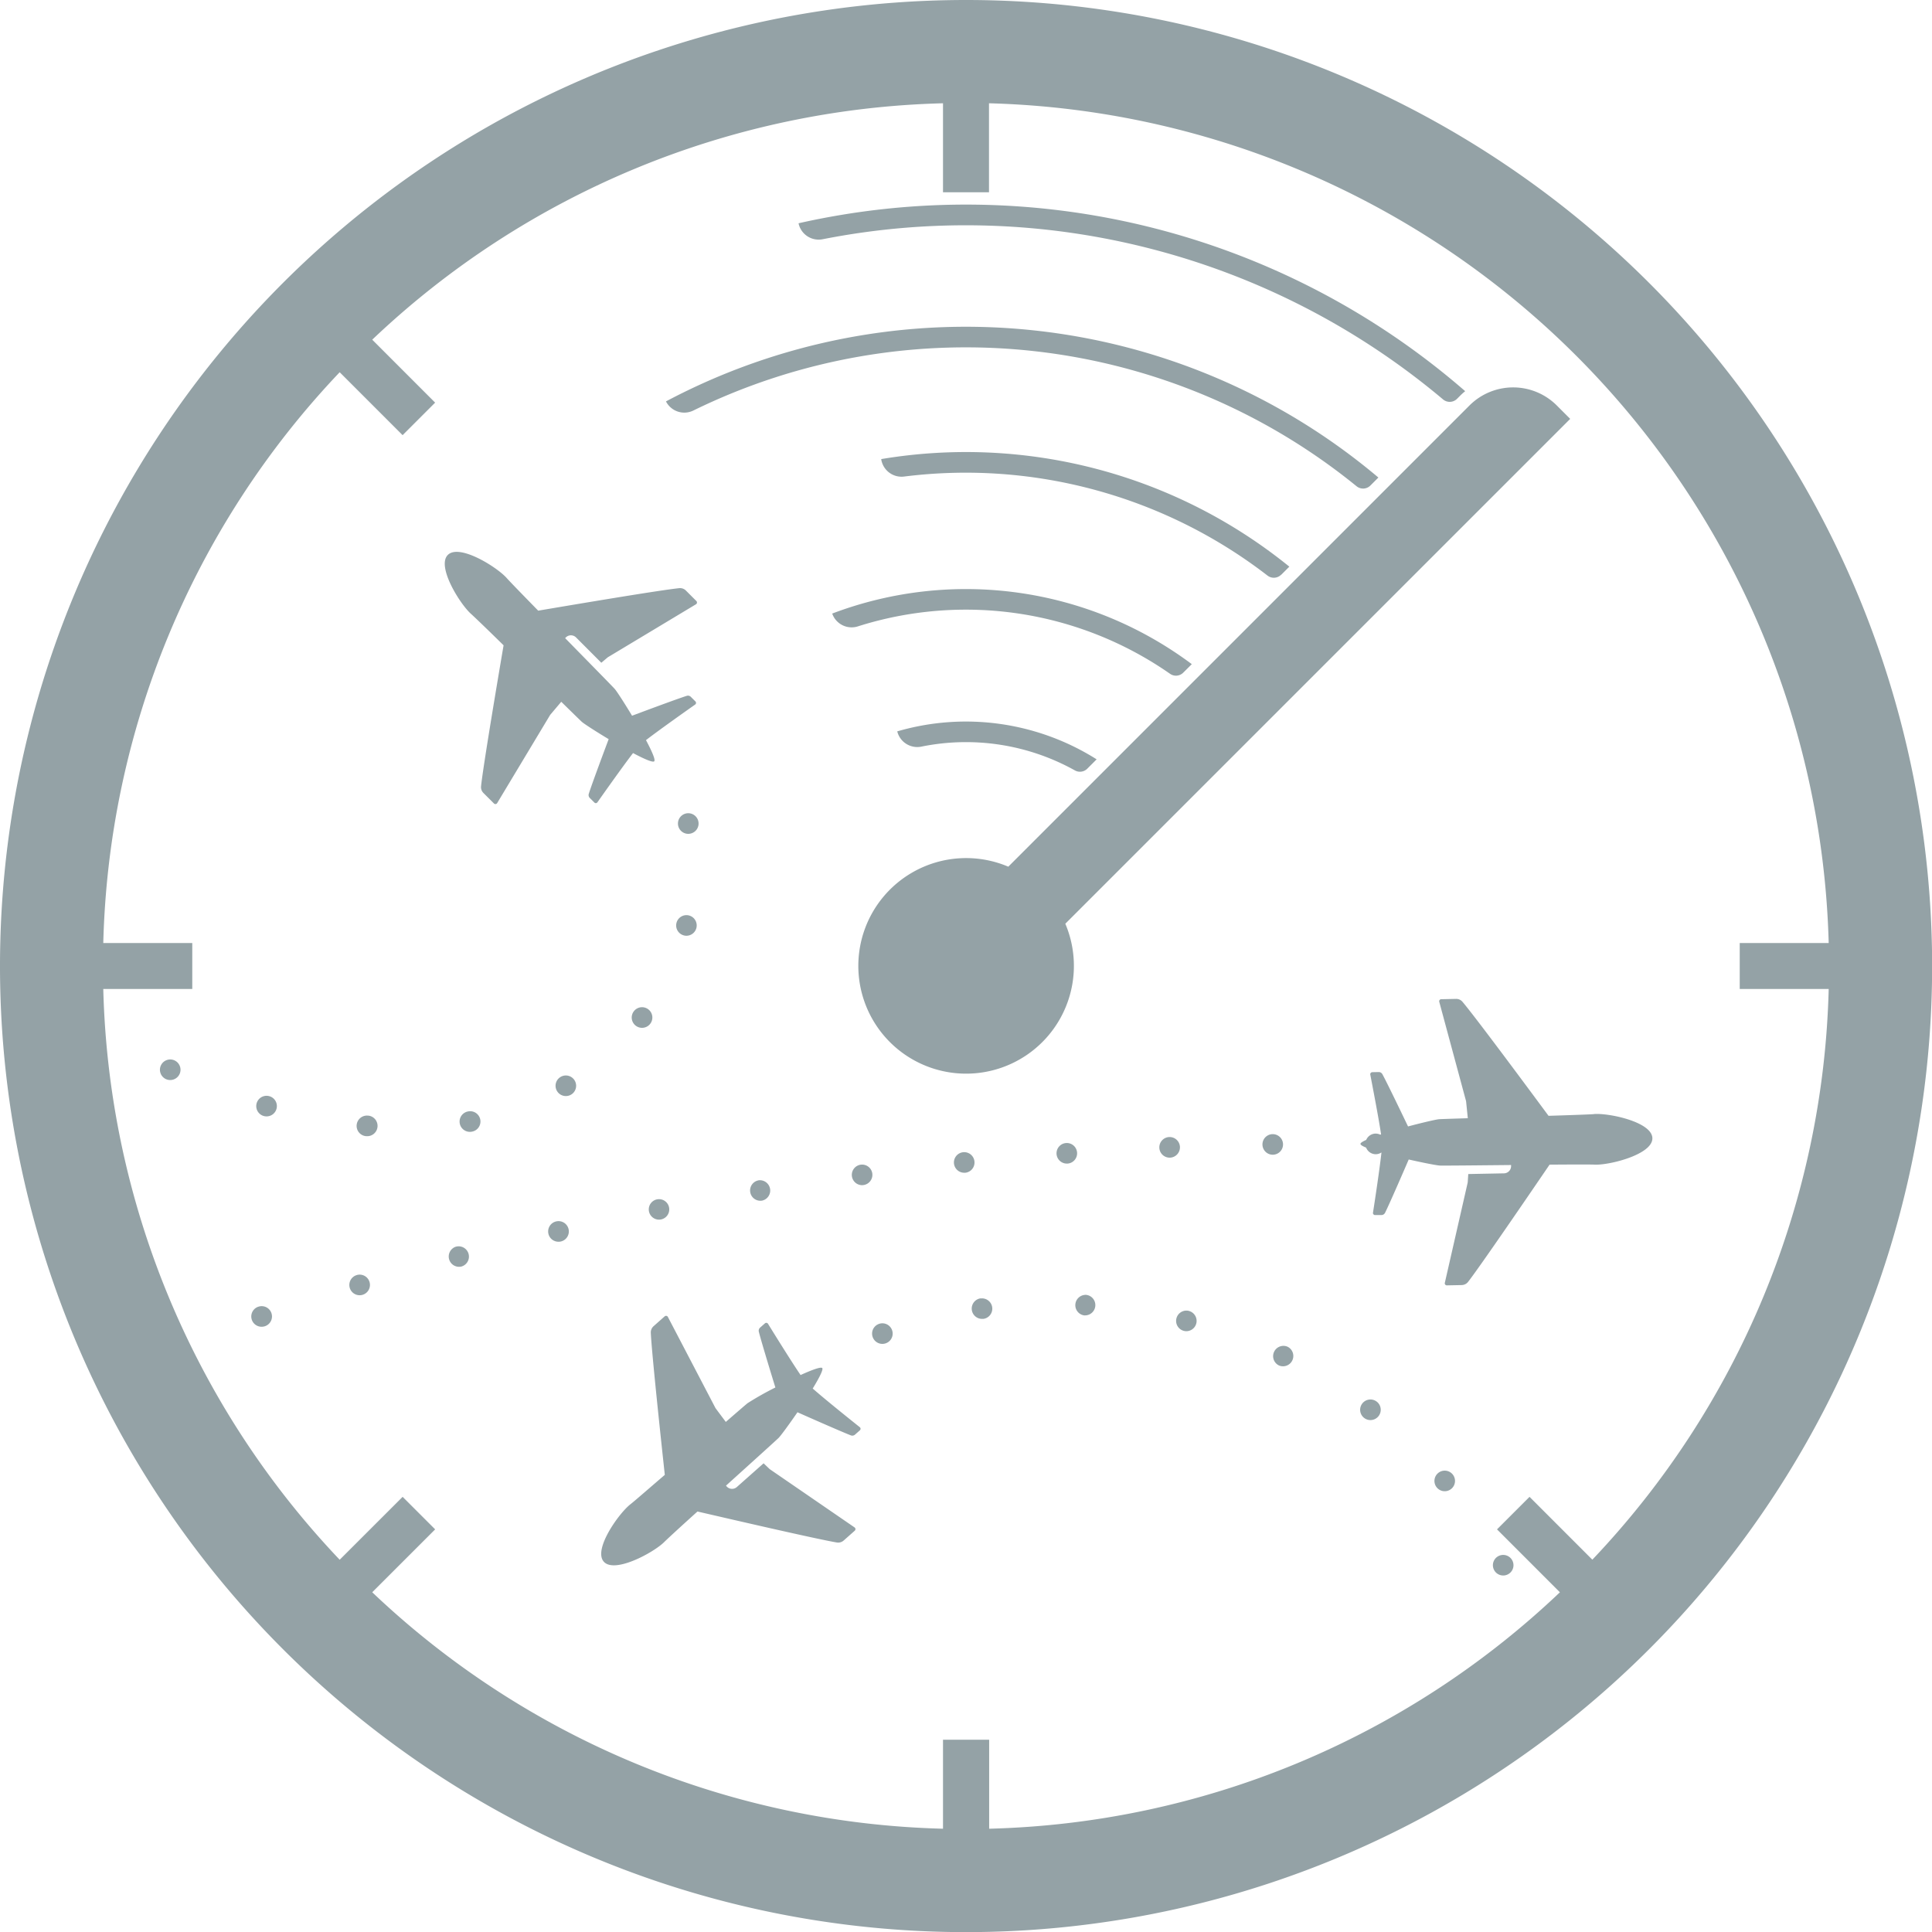 <svg xmlns="http://www.w3.org/2000/svg" xmlns:xlink="http://www.w3.org/1999/xlink" width="80.195" height="80.195" viewBox="0 0 80.195 80.195">
  <defs>
    <clipPath id="clip-path">
      <rect id="Rectangle_19920" data-name="Rectangle 19920" width="80.195" height="80.195" transform="translate(0 0)" fill="#94a2a6"/>
    </clipPath>
  </defs>
  <g id="Group_23360" data-name="Group 23360" transform="translate(0 0)" clip-path="url(#clip-path)">
    <path id="Path_9289" data-name="Path 9289" d="M27.156,31.6c.061-.06-.1-.423-.342-.878.525-.407,1.715-1.247,2.041-1.477a.082.082,0,0,0,.036-.062.085.085,0,0,0-.025-.068l-.189-.188a.165.165,0,0,0-.172-.043c-.419.132-1.958.708-2.269.825-.328-.544-.635-1.018-.719-1.112-.1-.113-1.054-1.083-2.059-2.109l.032-.032a.3.3,0,0,1,.418,0L24.96,27.51l.269-.227,3.66-2.2a.083.083,0,0,0,.041-.064.085.085,0,0,0-.024-.071l-.434-.434a.341.341,0,0,0-.279-.1c-.846.087-4.542.712-5.853.934-.646-.661-1.171-1.2-1.309-1.356-.41-.459-1.967-1.432-2.442-.958s.5,2.032.957,2.443c.154.138.7.663,1.357,1.309-.223,1.31-.847,5.006-.935,5.852a.342.342,0,0,0,.1.279l.435.434a.086.086,0,0,0,.071.025.082.082,0,0,0,.063-.041l2.2-3.661.46-.544c.46.451.792.776.855.833.094.083.568.391,1.113.718-.117.312-.694,1.851-.825,2.269a.168.168,0,0,0,.042.173l.189.188a.085.085,0,0,0,.068.026A.086.086,0,0,0,24.8,33.3c.229-.325,1.07-1.516,1.477-2.041.455.242.817.4.877.343M66.161,46.246c-.206.015-.961.042-1.883.07-.791-1.07-3.021-4.081-3.571-4.731a.338.338,0,0,0-.268-.122l-.616.013a.084.084,0,0,0-.066.033.087.087,0,0,0-.015.075l1.113,4.125.072.707c-.645.02-1.108.035-1.193.041-.125.01-.674.138-1.288.3-.144-.3-.854-1.782-1.064-2.167a.17.17,0,0,0-.154-.09l-.267.005a.093.093,0,0,0-.065.032.086.086,0,0,0-.017.071c.075.39.352,1.822.448,2.479l-.037.011a.432.432,0,0,0-.187-.044h0a.428.428,0,0,0-.393.262c-.15.067-.24.124-.239.166s.089.095.235.154a.429.429,0,0,0,.4.274v0a.427.427,0,0,0,.227-.068l.009,0c-.07.66-.289,2.1-.351,2.495a.079.079,0,0,0,.021.069.085.085,0,0,0,.066.03l.266,0a.173.173,0,0,0,.151-.1c.195-.393.847-1.9.979-2.207.62.141,1.173.248,1.3.252.152.006,1.511-.008,2.949-.022v.045a.3.3,0,0,1-.29.3l-1.487.029-.023.35-.95,4.166a.086.086,0,0,0,.017.074.084.084,0,0,0,.069.031l.613-.012a.349.349,0,0,0,.266-.132c.521-.672,2.634-3.768,3.383-4.867.923-.007,1.677-.01,1.884,0,.616.023,2.4-.425,2.383-1.1s-1.81-1.049-2.424-1m-32.433,11.4c.269-.44.451-.792.4-.856s-.429.075-.9.289c-.374-.548-1.142-1.786-1.351-2.126a.084.084,0,0,0-.129-.019l-.2.176a.173.173,0,0,0-.053.171c.106.426.589,2,.687,2.315a12.651,12.651,0,0,0-1.152.65c-.067.052-.419.357-.906.779l-.426-.57-1.978-3.788a.084.084,0,0,0-.061-.044.089.089,0,0,0-.072.02l-.46.408a.347.347,0,0,0-.116.272c.038.85.438,4.576.581,5.9-.7.6-1.271,1.1-1.432,1.224-.483.382-1.548,1.878-1.1,2.38s2.059-.375,2.5-.808c.146-.145.7-.655,1.388-1.275,1.3.3,4.946,1.146,5.786,1.286a.347.347,0,0,0,.283-.082c.134-.119.345-.305.46-.408a.087.087,0,0,0-.008-.136l-3.521-2.418-.255-.243-1.113.987a.3.3,0,0,1-.418-.025l-.03-.035c1.066-.962,2.075-1.874,2.183-1.98.089-.088.424-.543.784-1.066.3.135,1.806.8,2.215.959a.168.168,0,0,0,.175-.032l.2-.177a.086.086,0,0,0,.029-.066.088.088,0,0,0-.033-.065c-.311-.248-1.449-1.158-1.948-1.6M40.1,0a40.1,40.1,0,1,0,40.1,40.1A40.1,40.1,0,0,0,40.1,0m26,64.744-2.611-2.612-1.35,1.35,2.611,2.612a35.686,35.686,0,0,1-23.691,9.814V72.214H39.143v3.694a35.682,35.682,0,0,1-23.692-9.815l2.612-2.611-1.35-1.35L14.1,64.743A35.681,35.681,0,0,1,4.287,41.052H7.981V39.143H4.287A35.685,35.685,0,0,1,14.1,15.451l2.612,2.612,1.35-1.35L15.451,14.1A35.676,35.676,0,0,1,39.143,4.287V7.981h1.909V4.287A35.821,35.821,0,0,1,75.907,39.143H72.214v1.909h3.693a35.678,35.678,0,0,1-9.814,23.692M44.22,38.343,65.177,17.387l-.555-.555a2.564,2.564,0,0,0-3.627,0L41.853,35.975a4.474,4.474,0,1,0,2.367,2.368m-6.978-7.986.011.035a.855.855,0,0,0,.99.6,9.29,9.29,0,0,1,6.377.988.429.429,0,0,0,.511-.072l.389-.389a10.168,10.168,0,0,0-8.278-1.16m15.939-6.5.338-.338A21.316,21.316,0,0,0,36.58,19.056l0,.018a.854.854,0,0,0,.949.707,20.507,20.507,0,0,1,15.084,4.111.429.429,0,0,0,.565-.036M34.15,9.93A30.764,30.764,0,0,1,59.9,16.58a.429.429,0,0,0,.579-.025l.118-.118a2.71,2.71,0,0,1,.221-.2A31.583,31.583,0,0,0,33.149,9.267l0,.012a.853.853,0,0,0,1,.651M49.115,27.921l.355-.353a15.662,15.662,0,0,0-14.926-2.1l.008.022A.853.853,0,0,0,35.61,26a14.82,14.82,0,0,1,12.958,1.969.426.426,0,0,0,.547-.048M28.781,17.04A25.7,25.7,0,0,1,56.31,20.184a.428.428,0,0,0,.572-.029l.333-.333a26.554,26.554,0,0,0-29.572-3.16l.007.012a.854.854,0,0,0,1.131.366M23.084,50.7a.427.427,0,0,0,.1.843.409.409,0,0,0,.1-.011.427.427,0,1,0-.2-.832M10.722,54.24a.427.427,0,0,0,.138.832A.442.442,0,0,0,11,55.049a.427.427,0,1,0-.275-.809m20.766-5.246h0a.427.427,0,0,0,.071.848.437.437,0,0,0,.072-.006.428.428,0,0,0-.143-.843M14.805,52.928h0a.427.427,0,0,0,.124.836.411.411,0,0,0,.124-.019.427.427,0,1,0-.248-.818m4.122-1.18h0a.428.428,0,0,0,.222.826h0a.427.427,0,0,0-.222-.825m8.43-1.122a.409.409,0,0,0,.085-.009.425.425,0,1,0-.085.009m25.9-3.128a.427.427,0,1,0-.428.433h.007a.427.427,0,0,0,.421-.433M36.208,48.709a.427.427,0,1,0-.424.486.378.378,0,0,0,.058-.005.428.428,0,0,0,.366-.481m8.5-.869a.427.427,0,1,0-.427.459h.033a.427.427,0,0,0,.394-.457m4.27-.235a.428.428,0,1,0-.428.446h.017a.43.43,0,0,0,.411-.446m-8.53.6a.427.427,0,1,0-.424.472l.044,0a.426.426,0,0,0,.38-.47m4.6,5.54A.428.428,0,0,0,45,54.6h.026a.427.427,0,0,0,.026-.854m4.3.669h0a.427.427,0,1,0-.211.828.419.419,0,0,0,.1.013.427.427,0,0,0,.106-.841m7.8,3.766h0a.427.427,0,1,0-.524.675.427.427,0,0,0,.6-.076.428.428,0,0,0-.076-.6m4.877,7a.427.427,0,1,0,.162-.582.426.426,0,0,0-.162.582M53.443,55.9a.428.428,0,0,0-.372.77.415.415,0,0,0,.186.043.428.428,0,0,0,.186-.813m6.25,5.246a.427.427,0,1,0,.6.048.426.426,0,0,0-.6-.048M40.705,53.893h0a.428.428,0,0,0,.056.852c.018,0,.037,0,.057,0h0a.427.427,0,0,0-.113-.847M36.467,54.96a.427.427,0,1,0,.556.238.426.426,0,0,0-.556-.238M7.244,44.016a.427.427,0,1,0-.356.777.435.435,0,0,0,.178.038.427.427,0,0,0,.178-.815m8.041,2.294a.428.428,0,1,0-.076.852l.038,0a.428.428,0,0,0,.038-.854m-4.1-.805a.427.427,0,1,0-.242.82.459.459,0,0,0,.121.017.427.427,0,0,0,.121-.837m12.083-.8h0a.427.427,0,1,0,.586.147.426.426,0,0,0-.586-.147m3.125-2.125a.428.428,0,1,0-.084-.6.427.427,0,0,0,.084.6m-6.966,3.557h0a.427.427,0,0,0,.078.847.362.362,0,0,0,.08-.008.427.427,0,1,0-.158-.839M28.6,38a.427.427,0,0,0-.212.828.386.386,0,0,0,.106.014A.428.428,0,0,0,28.6,38m.384-3.921a.428.428,0,1,0-.415.533.435.435,0,0,0,.106-.014.427.427,0,0,0,.309-.519" fill="#94a2a6"/>
  </g>
</svg>
